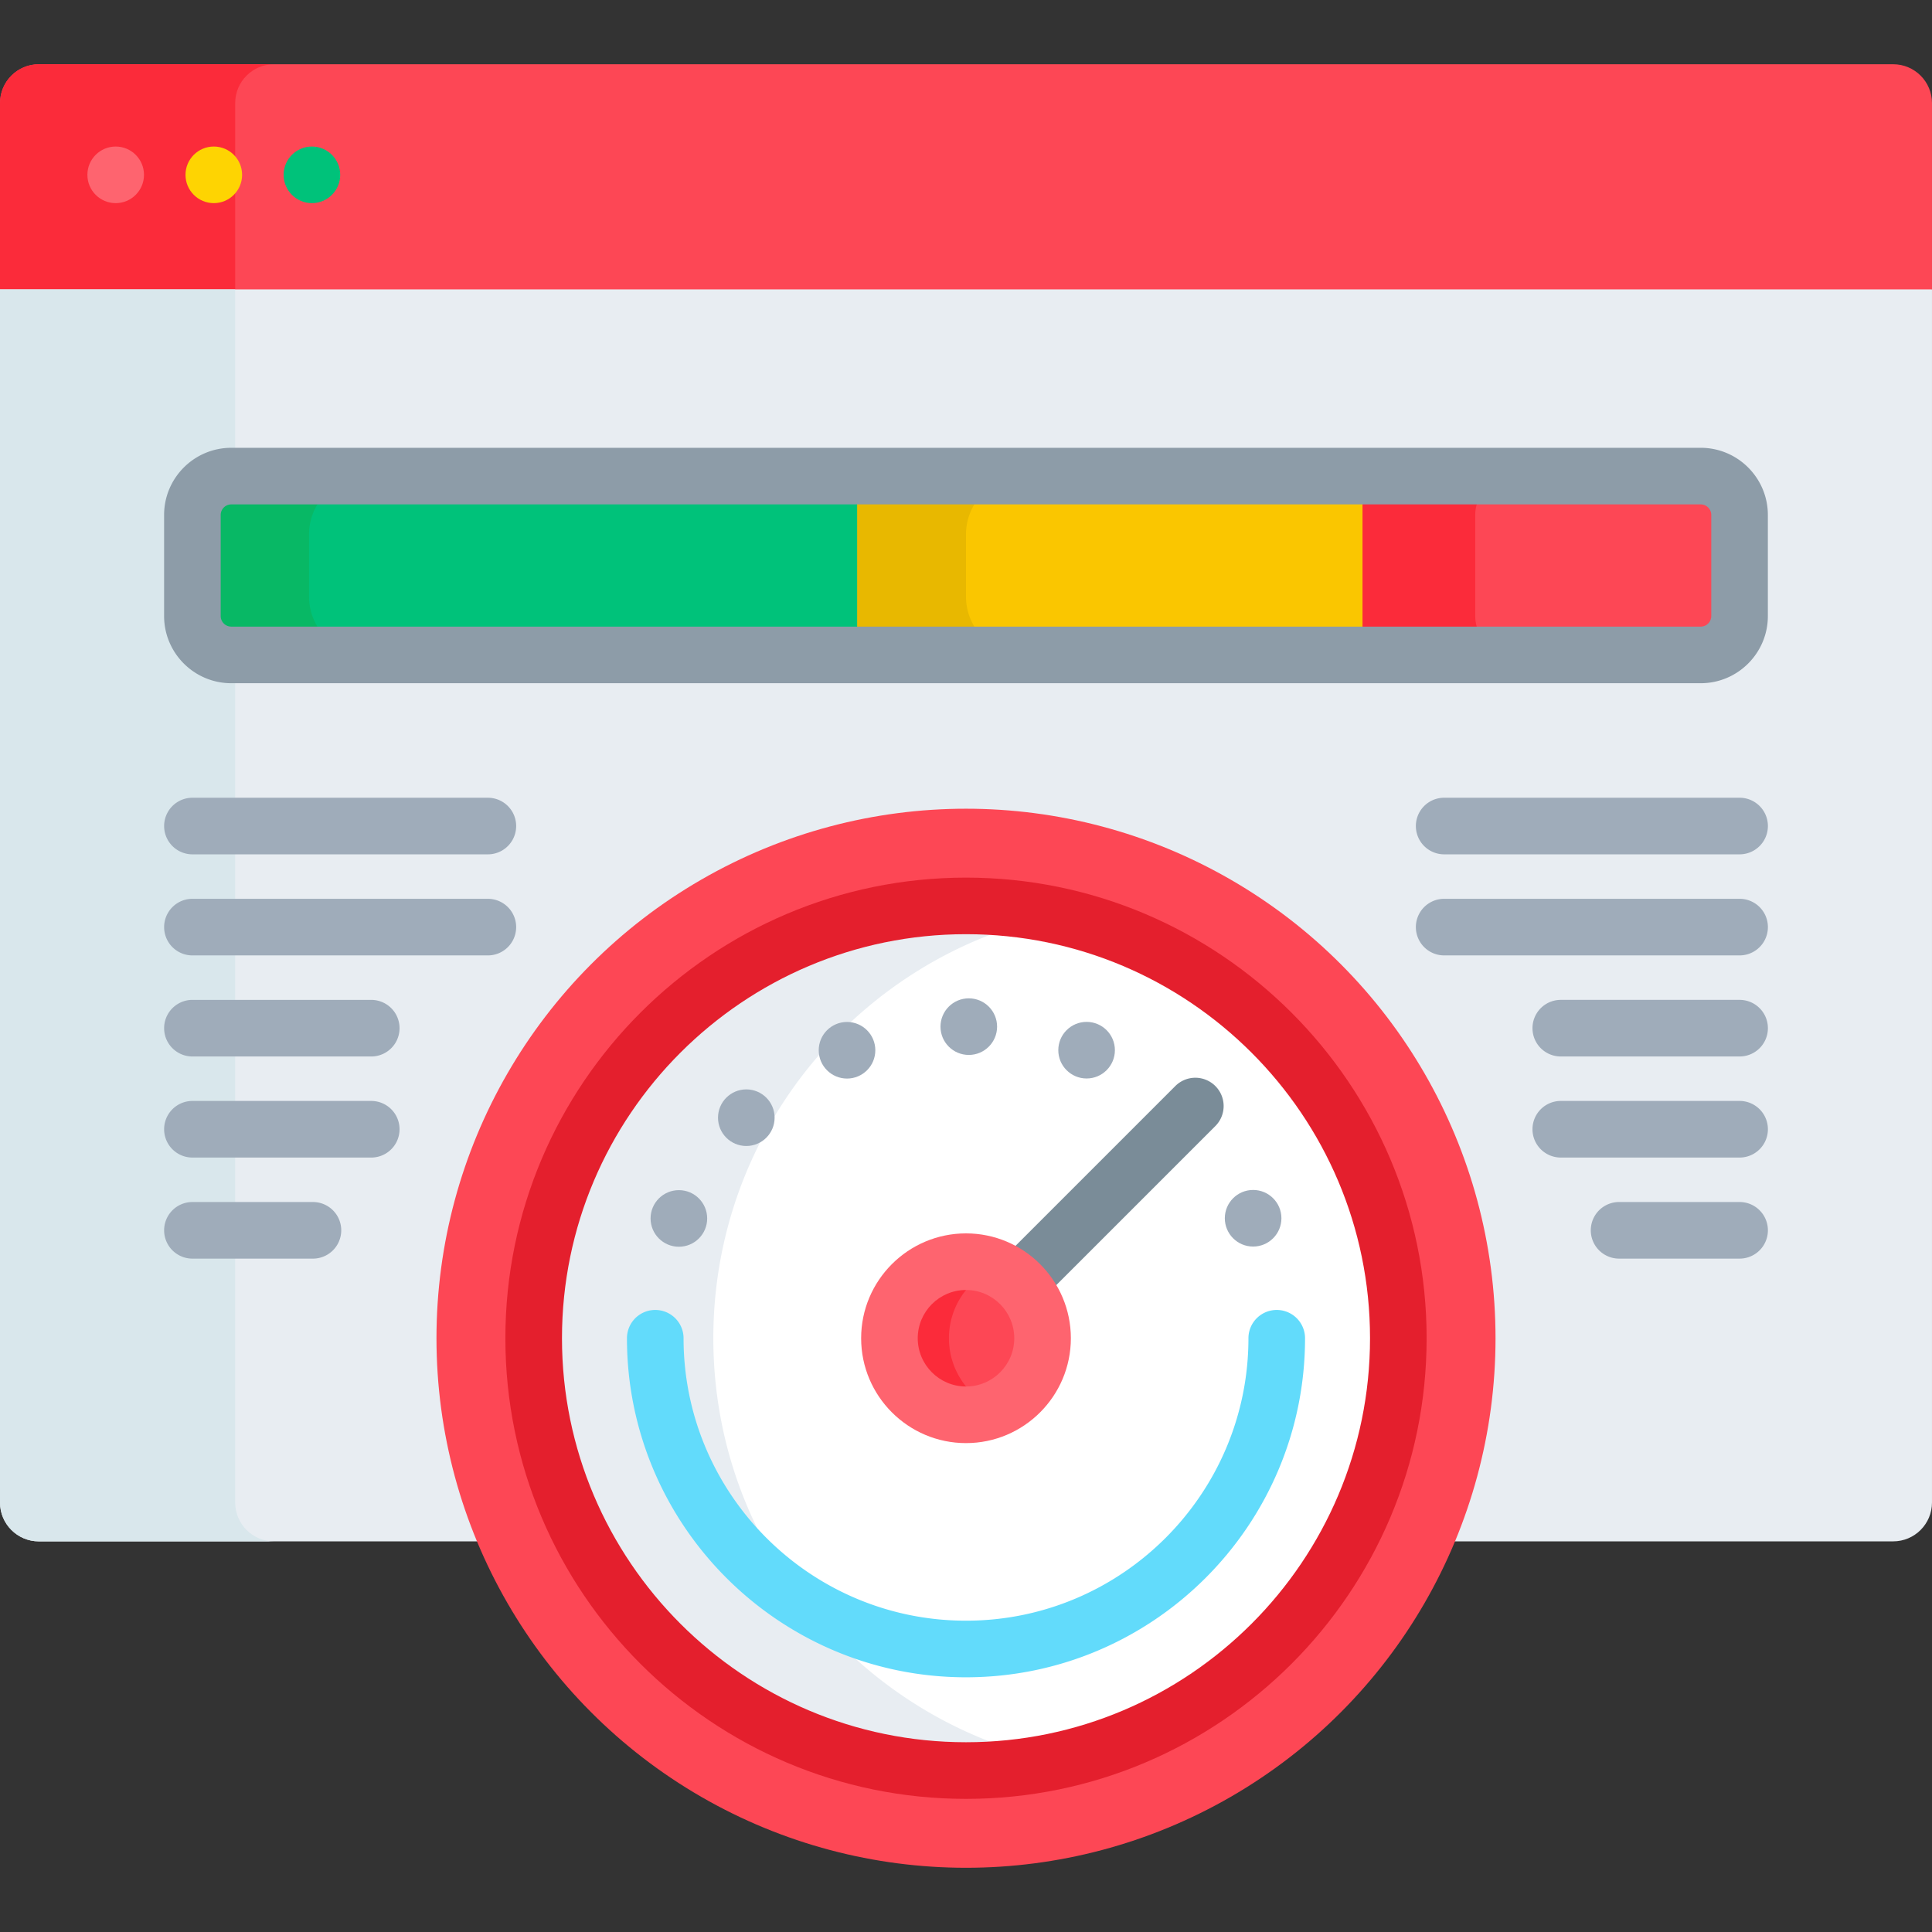 <?xml version="1.0" encoding="UTF-8"?>
<svg enable-background="new 0 0 512 512" version="1.1" viewBox="0 0 512 512" xml:space="preserve" xmlns="http://www.w3.org/2000/svg"><rect x="0" y="0" width="512" height="512" fill="#333333" stroke="none"/><path d="M501.698 17.023H10.302C4.612 17.023 0 21.635 0 27.324v49.372l2.337 1.03h508.117l1.545-1.03V27.324c.001-5.689-4.611-10.301-10.301-10.301z" fill="#fd4755" data-original="#fd4755"/><path d="M62.326 27.324c0-5.69 4.612-10.302 10.302-10.302H10.302C4.612 17.023 0 21.635 0 27.324v49.372l2.338 1.03h62.326l-2.338-1.03z" fill="#fb2b3a" data-original="#fb2b3a"/><path d="m0 76.696v321.48c0 5.69 4.612 10.302 10.302 10.302h117.19c-6.968-16.57-10.824-34.759-10.824-53.832 0-76.826 62.502-139.33 139.33-139.33s139.33 62.502 139.33 139.33c0 19.073-3.856 37.262-10.824 53.832h117.19c5.69 0 10.302-4.612 10.302-10.302v-321.48z" fill="#e8edf2" data-original="#e8edf2"/><path d="M62.326 398.18V76.696H0V398.18c0 5.69 4.612 10.302 10.302 10.302h62.326c-5.69 0-10.302-4.612-10.302-10.302z" fill="#d9e7ec" data-original="#d9e7ec"/><circle cx="256" cy="354.65" r="140.33" fill="#fd4755" data-original="#fd4755"/><circle cx="256" cy="354.65" r="114.57" fill="#fff" data-original="#ffffff"/><circle cx="256" cy="354.65" r="114.57" fill="#fff" data-original="#ffffff"/><path d="m189.04 354.65c0-55.114 38.917-101.13 90.768-112.09a115.03 115.03 0 0 0-23.806-2.483c-63.277 0-114.57 51.296-114.57 114.57s51.296 114.57 114.57 114.57c8.164 0 16.125-0.86 23.806-2.483-51.851-10.959-90.768-56.977-90.768-112.09z" fill="#e8edf2" data-original="#e8edf2"/><path d="m256 476.72c-67.312 0-122.07-54.762-122.07-122.07s54.761-122.07 122.07-122.07 122.07 54.762 122.07 122.07-54.761 122.07-122.07 122.07zm0-229.15c-59.041 0-107.07 48.033-107.07 107.07s48.032 107.07 107.07 107.07 107.07-48.033 107.07-107.07-48.032-107.07-107.07-107.07z" fill="#e41f2d" data-original="#e41f2d"/><path d="m256 444.5c-49.543 0-89.85-40.306-89.85-89.85a7.5 7.5 0 0 1 15 0c0 41.272 33.577 74.85 74.85 74.85s74.85-33.577 74.85-74.85a7.5 7.5 0 0 1 15 0c0 49.544-40.307 89.85-89.85 89.85z" fill="#62dbfb" data-original="#62dbfb"/><path d="m322.08 287.81a7.5 7.5 0 0 0-10.606 0l-47.995 47.995a20.333 20.333 0 0 1 10.904 10.309l47.698-47.698a7.5 7.5 0 0 0-1e-3 -10.606z" fill="#7a8c98" data-original="#7a8c98"/><circle cx="256" cy="354.65" r="20.289" fill="#fd4755" data-original="#fd4755"/><path d="m251.48 354.65c0-8.409 5.116-15.623 12.405-18.7a20.229 20.229 0 0 0-7.884-1.589c-11.205 0-20.289 9.084-20.289 20.289s9.084 20.289 20.289 20.289c2.796 0 5.46-0.566 7.884-1.589-7.288-3.078-12.405-10.291-12.405-18.7z" fill="#fb2b3a" data-original="#fb2b3a"/><path d="M256 382.438c-15.323 0-27.789-12.466-27.789-27.789S240.677 326.86 256 326.86s27.789 12.466 27.789 27.789-12.466 27.789-27.789 27.789zm0-40.578c-7.052 0-12.789 5.737-12.789 12.789s5.737 12.789 12.789 12.789 12.789-5.737 12.789-12.789S263.052 341.86 256 341.86z" fill="#fe646f" data-original="#fe646f"/><g fill="#9facba"><circle cx="179.91" cy="322.9" r="7.5" data-original="#9facba"/><circle cx="197.78" cy="296.2" r="7.5" data-original="#9facba"/><circle cx="224.47" cy="278.33" r="7.5" data-original="#9facba"/><circle cx="256.74" cy="272.07" r="7.5" data-original="#9facba"/><circle cx="287.96" cy="278.31" r="7.5" data-original="#9facba"/><circle cx="332.09" cy="322.85" r="7.5" data-original="#9facba"/></g><circle cx="30.66" cy="46.334" r="7.5" fill="#fe646f" data-original="#fe646f"/><circle cx="56.66" cy="46.334" r="7.5" fill="#fed402" data-original="#fed402"/><circle cx="82.66" cy="46.334" r="7.5" fill="#00c27a" data-original="#00c27a"/><path d="m450.7 167.06a3.807 3.807 0 0 0 3.802-3.802v-26.785a3.806 3.806 0 0 0-3.802-3.802h-389.41a3.807 3.807 0 0 0-3.802 3.802v26.785a3.807 3.807 0 0 0 3.802 3.802z" fill="#fd4755" data-original="#fd4755"/><path d="M390.954 136.474c0-1.344.265-2.625.733-3.802h-30.609v34.389h30.609a10.265 10.265 0 0 1-.733-3.802z" fill="#fb2b3a" data-original="#fb2b3a"/><path d="m61.296 132.67a3.807 3.807 0 0 0-3.802 3.802v26.785a3.807 3.807 0 0 0 3.802 3.802h299.78v-34.389z" fill="#fac600" data-original="#fac600"/><path d="m256 141.62c0-3.341 1.071-6.425 2.873-8.953h-31.718v34.389h31.718a15.365 15.365 0 0 1-2.873-8.953z" fill="#e8b800" data-original="#e8b800"/><path d="m61.296 132.67a3.807 3.807 0 0 0-3.802 3.802v26.785a3.807 3.807 0 0 0 3.802 3.802h165.86v-34.389z" fill="#00c27a" data-original="#00c27a"/><path d="m81.899 141.62c0-3.341 1.071-6.425 2.873-8.953h-23.476a3.807 3.807 0 0 0-3.802 3.802v26.785a3.807 3.807 0 0 0 3.802 3.802h23.477a15.365 15.365 0 0 1-2.873-8.953v-16.483z" fill="#08b865" data-original="#08b865"/><path d="m450.7 181.06h-389.41c-9.816 0-17.802-7.986-17.802-17.802v-26.785c0-9.816 7.986-17.802 17.802-17.802h389.41c9.816 0 17.802 7.986 17.802 17.802v26.785c0 9.816-7.986 17.802-17.802 17.802zm-389.41-47.389a2.805 2.805 0 0 0-2.802 2.802v26.785a2.805 2.805 0 0 0 2.802 2.802h389.41a2.805 2.805 0 0 0 2.802-2.802v-26.785a2.805 2.805 0 0 0-2.802-2.802z" fill="#8d9ca8" data-original="#8d9ca8"/><path d="m129.29 226.41h-78.294a7.5 7.5 0 0 1 0-15h78.293a7.5 7.5 0 0 1 1e-3 15zm0 26.784h-78.294a7.5 7.5 0 0 1 0-15h78.293a7.5 7.5 0 0 1 1e-3 15zm-30.906 26.785h-47.388a7.5 7.5 0 0 1 0-15h47.388a7.5 7.5 0 0 1 0 15zm0 26.785h-47.388a7.5 7.5 0 0 1 0-15h47.388a7.5 7.5 0 0 1 0 15zm-15.452 26.784h-31.936a7.5 7.5 0 0 1 0-15h31.936a7.5 7.5 0 0 1 0 15zm378.08-107.14h-78.293a7.5 7.5 0 0 1 0-15h78.293a7.5 7.5 0 0 1 0 15zm0 26.784h-78.293a7.5 7.5 0 0 1 0-15h78.293a7.5 7.5 0 0 1 0 15zm0 26.785h-47.388a7.5 7.5 0 0 1 0-15h47.388a7.5 7.5 0 0 1 0 15zm0 26.785h-47.388a7.5 7.5 0 0 1 0-15h47.388a7.5 7.5 0 0 1 0 15zm0 26.784h-31.936a7.5 7.5 0 0 1 0-15h31.936a7.5 7.5 0 0 1 0 15z" fill="#9facba" data-original="#9facba"/></svg>